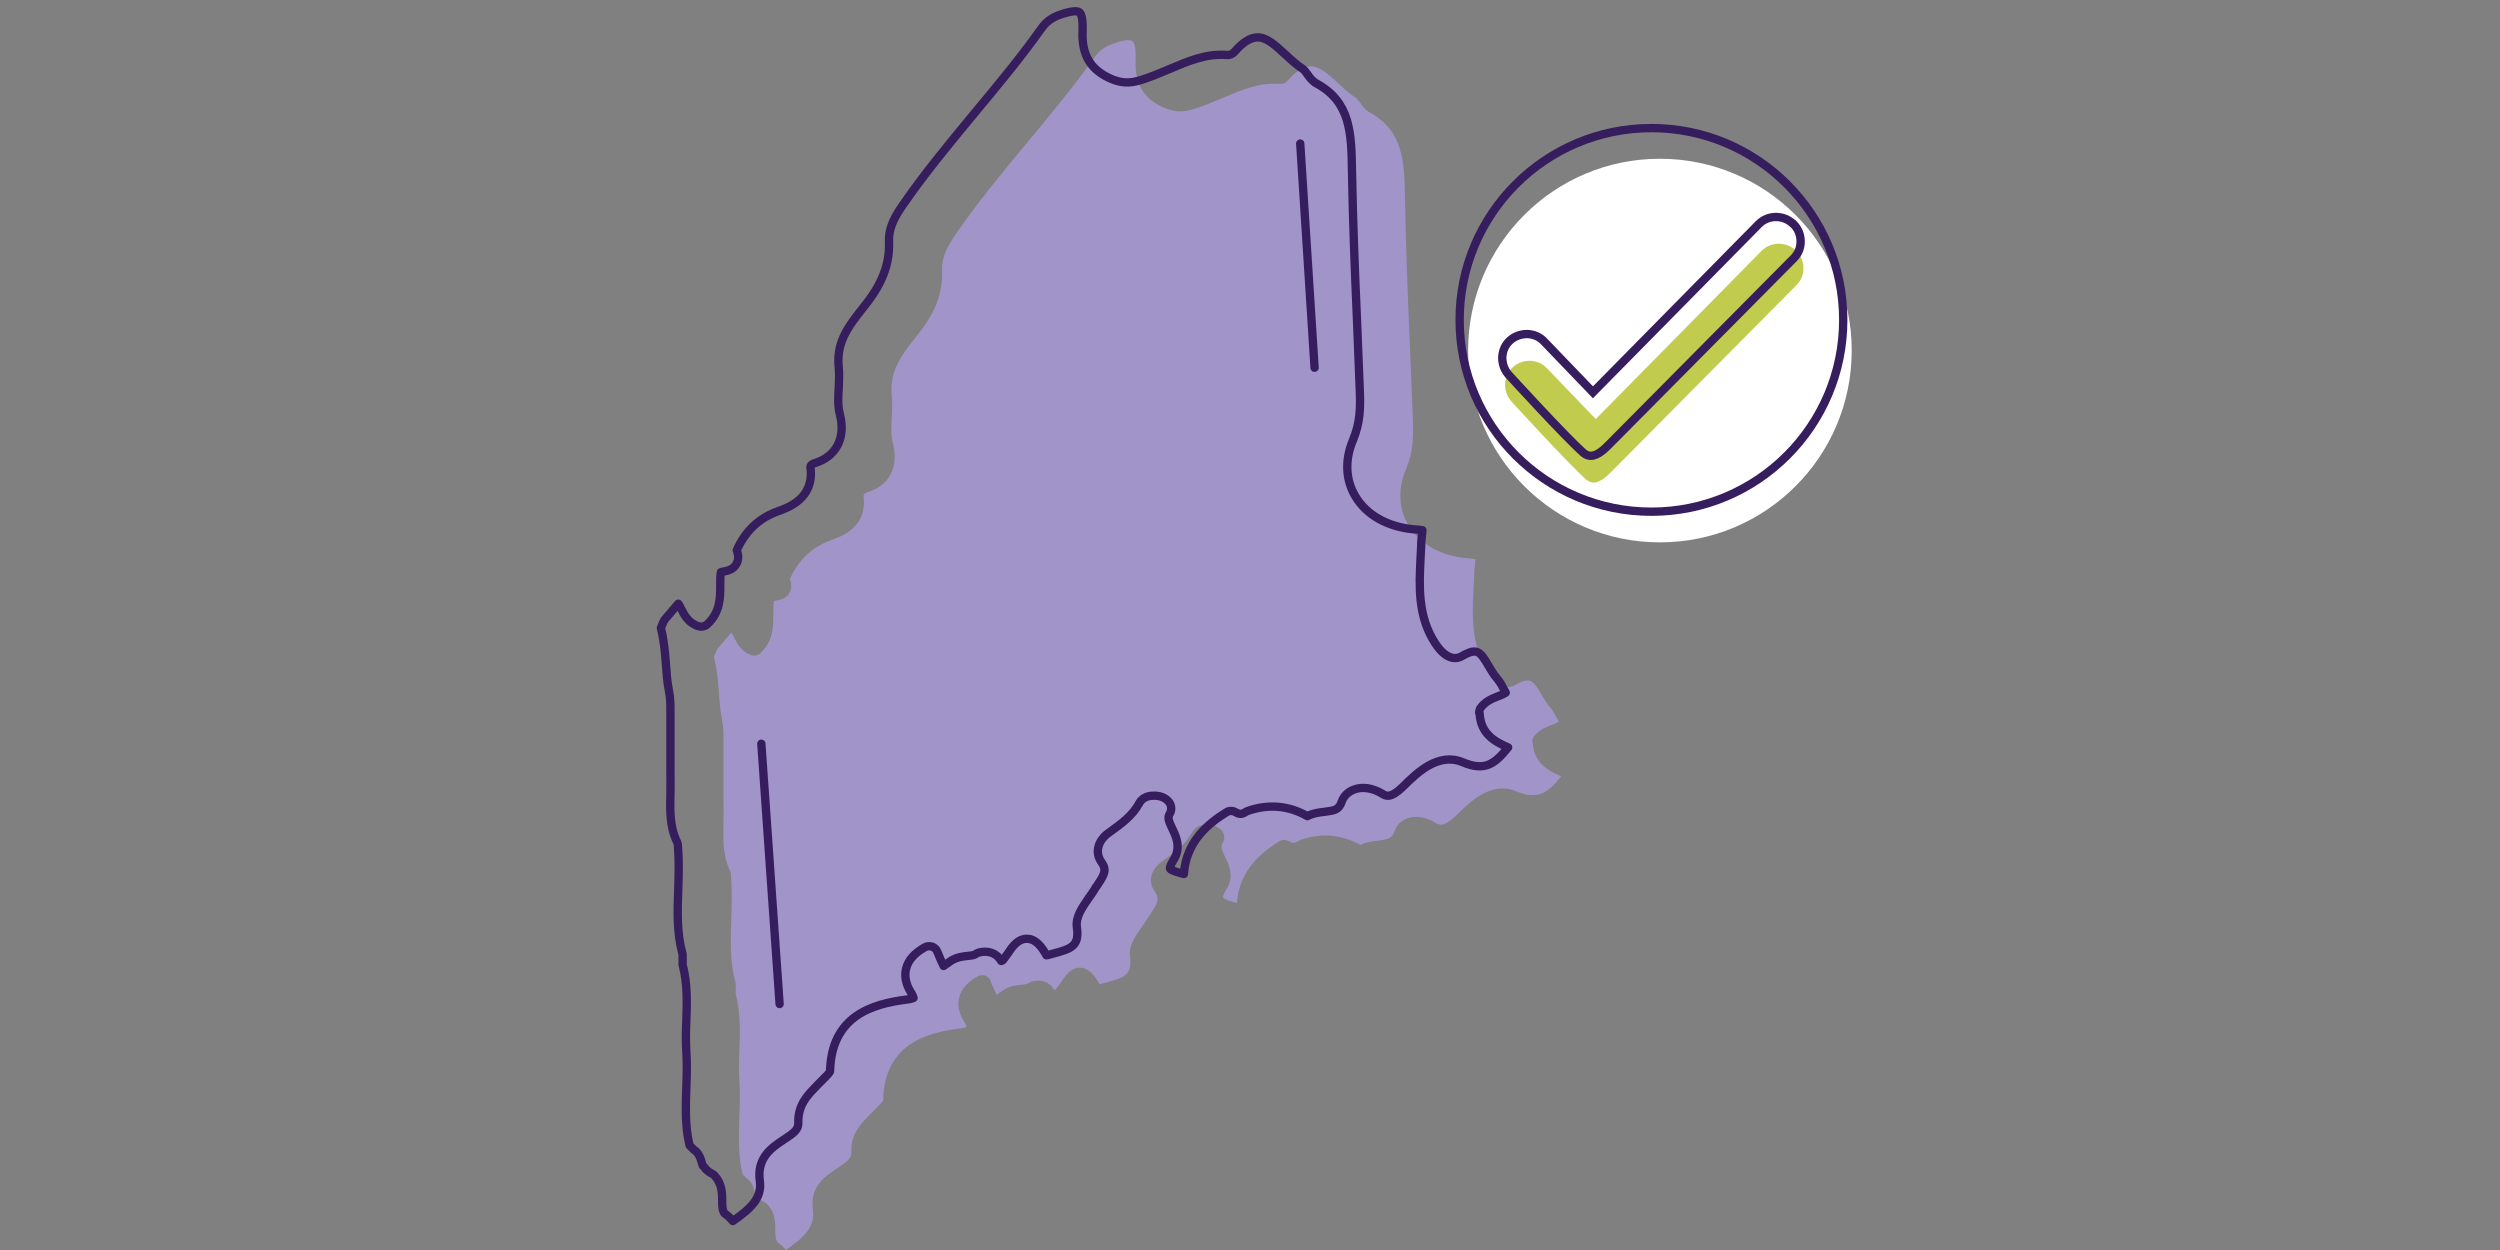 <svg width="300" height="150" viewBox="0 0 300 150" fill="none" xmlns="http://www.w3.org/2000/svg">
<rect x="0" y="0" width="300" height="150" fill="#808080" stroke="none"/>
<g clip-path="url(#clip0_3690_37820)">
<path d="M183.871 89.04C183.871 88.805 183.923 88.544 184.08 88.361C184.654 87.604 185.463 87.291 186.116 87.03C186.533 86.874 186.846 86.743 187.055 86.587C187.003 86.508 186.977 86.43 186.924 86.352C186.637 85.804 186.376 85.308 186.037 84.916C185.62 84.447 185.307 83.899 184.993 83.377C184.524 82.568 184.08 81.811 183.532 81.681C183.036 81.55 182.332 81.889 181.81 82.203C181.34 82.49 180.061 82.933 178.574 80.637C176.486 77.427 176.669 73.8 176.825 70.59C176.851 70.068 176.878 69.572 176.904 69.076C176.904 68.372 176.982 67.824 177.034 67.406C177.034 67.302 177.034 67.197 177.06 67.093C176.773 67.041 176.356 67.015 176.016 66.989C172.911 66.701 170.354 65.292 169.023 63.048C167.822 61.065 167.718 58.664 168.736 56.263C169.597 54.175 169.623 52.375 169.545 50.391C169.44 47.547 169.31 44.676 169.205 41.832C168.944 35.96 168.709 29.906 168.605 23.956C168.527 19.52 168.475 15.762 164.404 13.518C163.856 13.231 163.516 12.761 163.229 12.343C163.047 12.109 162.89 11.874 162.733 11.769C161.977 11.274 161.298 10.647 160.62 10.021C159.419 8.925 158.349 7.881 157.149 7.959C156.366 8.011 155.453 8.586 154.487 9.708C154.252 9.969 153.939 10.099 153.6 10.073C151.147 9.864 149.007 10.778 146.737 11.743C145.484 12.265 144.179 12.839 142.822 13.205C141.361 13.596 140.265 13.205 139.378 12.787C137.133 11.691 136.168 9.943 136.272 7.229C136.35 5.48 136.037 5.037 135.881 4.932C135.724 4.828 135.202 4.645 133.48 5.271C132.566 5.611 131.888 6.106 131.392 6.811C128.887 10.334 126.095 13.7 123.381 16.962C120.38 20.59 117.248 24.348 114.56 28.288C113.438 29.906 112.994 31.185 113.047 32.437C113.203 35.856 111.559 38.387 109.941 40.397C107.984 42.85 106.705 44.676 107.018 47.599C107.097 48.408 107.045 49.243 107.018 50.026C106.94 51.122 106.888 52.166 107.149 53.184C107.88 56.002 106.731 58.22 104.2 59.029C103.574 59.212 103.626 59.473 103.626 59.577C104.096 63.257 100.964 64.379 99.79 64.796C97.441 65.632 95.823 67.171 94.779 69.494C94.936 69.911 95.066 70.511 94.779 71.059C94.414 71.842 93.579 71.999 93.083 72.077C93.031 72.077 92.953 72.103 92.874 72.129C92.796 72.573 92.796 73.147 92.796 73.773C92.796 75.209 92.796 76.957 91.23 78.392C90.943 78.653 90.552 78.732 90.213 78.627C88.986 78.262 88.464 77.244 88.099 76.514C87.968 76.253 87.864 76.07 87.76 75.913L86.089 77.871C85.907 78.236 85.776 78.549 85.672 78.836C86.037 80.271 86.168 81.707 86.272 83.116C86.35 84.238 86.429 85.308 86.637 86.352C86.82 87.213 86.82 88.048 86.82 88.857C86.82 89.144 86.82 89.405 86.82 89.692V96.138C86.846 96.921 86.82 97.73 86.82 98.565C86.768 100.678 86.716 102.662 87.603 104.489C87.655 104.593 87.707 104.723 87.707 104.854C87.864 106.654 87.812 108.455 87.76 110.204C87.655 112.891 87.577 115.397 88.255 117.902C88.281 118.006 88.308 118.111 88.281 118.215V119.233C88.882 121.529 88.803 123.8 88.725 125.992C88.673 127.27 88.647 128.445 88.725 129.645C88.829 131.106 88.777 132.568 88.725 134.003C88.647 136.404 88.569 138.674 89.117 140.919C89.221 141.023 89.299 141.127 89.404 141.206C89.482 141.284 89.56 141.388 89.665 141.467C89.717 141.493 89.795 141.545 89.847 141.597C90.317 142.041 90.474 142.589 90.578 142.98C90.63 143.163 90.708 143.398 90.761 143.424C90.865 143.502 90.969 143.606 91.022 143.737C91.282 143.998 91.543 144.181 91.804 144.311C91.935 144.363 92.039 144.442 92.118 144.546C93.005 145.511 93.031 146.66 93.031 147.573C93.031 148.278 93.057 148.747 93.318 149.087C93.71 149.348 94.023 149.661 94.31 150C96.476 148.486 97.833 147.234 97.546 145.172C97.154 142.354 99.059 141.127 100.442 140.214C101.695 139.405 102.191 138.987 102.165 138.205C102.112 136.117 103.208 134.969 104.174 133.977C104.304 133.82 104.461 133.69 104.591 133.533C104.748 133.377 104.931 133.194 105.113 133.011C105.4 132.724 105.922 132.229 105.975 132.02C106.131 125.391 111.011 123.93 115.239 123.408C115.682 123.356 115.891 123.278 115.995 123.225C115.969 123.121 115.891 122.886 115.656 122.521C115.056 121.555 114.873 120.59 115.108 119.676C115.369 118.659 116.126 117.824 117.352 117.145C117.613 116.989 117.927 116.989 118.214 117.067C118.501 117.171 118.736 117.38 118.84 117.667C119.127 118.372 119.414 119.024 119.597 119.389C119.832 119.233 120.171 118.972 120.484 118.763C121.215 118.319 121.893 118.241 122.441 118.189C122.937 118.137 123.25 118.111 123.459 117.954C123.563 117.876 123.694 117.824 123.824 117.771C124.999 117.484 125.964 117.85 126.512 118.789C126.564 118.763 126.643 118.737 126.695 118.711C126.773 118.633 127.112 118.163 127.295 117.902C127.843 117.067 128.548 116.049 129.722 116.127C130.714 116.206 131.418 117.145 131.94 118.111C132.045 118.111 132.175 118.058 132.279 118.032L132.645 117.928C134.967 117.328 135.907 116.989 135.594 114.744C135.411 113.492 136.272 112.317 137.003 111.247C137.212 110.934 137.446 110.647 137.629 110.334C137.76 110.099 137.916 109.864 138.073 109.656C138.908 108.403 139.221 107.855 138.516 106.889C137.733 105.767 138.099 104.332 139.43 103.392C140.891 102.349 142.248 101.383 143.083 99.843C143.37 99.295 143.997 98.956 144.753 98.956C145.432 98.904 146.319 99.165 146.737 99.843C146.971 100.235 146.971 100.731 146.737 101.122C146.45 101.592 146.606 101.983 147.024 102.871C147.467 103.784 148.172 105.193 147.154 106.733C146.763 107.359 146.737 107.646 146.763 107.698C146.867 107.933 147.885 108.22 148.433 108.351C148.694 104.41 151.434 102.244 153.548 100.939C153.887 100.731 154.304 100.731 154.644 100.939C155.087 101.2 155.4 101.2 155.792 100.939C155.87 100.887 155.948 100.861 156.027 100.809C158.532 99.922 160.959 100.104 163.255 101.409C163.934 101.044 164.665 100.966 165.317 100.887C166.543 100.731 167.039 100.652 167.379 99.661C167.613 98.982 168.161 98.46 168.892 98.199C169.884 97.834 171.136 98.043 172.232 98.721C172.65 98.982 173.224 99.348 174.738 97.86L174.868 97.73C176.408 96.216 178.965 93.711 181.888 94.937C184.498 96.033 185.698 95.224 187.342 93.163C185.776 92.484 184.028 91.545 183.923 89.066L183.871 89.04Z" fill="#A194C8"/>
<path d="M177.504 85.569C177.504 85.334 177.556 85.073 177.713 84.891C178.287 84.134 179.096 83.82 179.748 83.56C180.166 83.403 180.479 83.272 180.688 83.116C180.636 83.038 180.609 82.959 180.557 82.881C180.27 82.333 180.009 81.837 179.67 81.446C179.252 80.976 178.939 80.428 178.626 79.906C178.156 79.097 177.713 78.34 177.165 78.21C176.669 78.079 175.964 78.419 175.442 78.732C174.973 79.019 173.694 79.463 172.207 77.166C170.119 73.956 170.302 70.329 170.458 67.119C170.484 66.597 170.51 66.101 170.536 65.606C170.536 64.901 170.615 64.353 170.667 63.935C170.667 63.831 170.667 63.727 170.693 63.622C170.406 63.57 169.988 63.544 169.649 63.518C166.544 63.231 163.986 61.822 162.655 59.577C161.455 57.594 161.351 55.193 162.368 52.792C163.23 50.705 163.256 48.904 163.177 46.921C163.073 44.076 162.942 41.206 162.838 38.361C162.577 32.49 162.342 26.435 162.238 20.485C162.16 16.049 162.107 12.291 158.036 10.047C157.488 9.76 157.149 9.29 156.862 8.873C156.679 8.638 156.523 8.403 156.366 8.299C155.609 7.803 154.931 7.176 154.252 6.55C153.052 5.454 151.982 4.41 150.782 4.489C149.999 4.541 149.085 5.115 148.12 6.237C147.885 6.498 147.572 6.628 147.233 6.602C144.78 6.394 142.64 7.307 140.369 8.273C139.117 8.794 137.812 9.369 136.455 9.734C134.994 10.125 133.898 9.734 133.01 9.316C130.766 8.22 129.801 6.472 129.905 3.758C129.983 2.009 129.67 1.566 129.513 1.461C129.357 1.357 128.835 1.174 127.113 1.801C126.199 2.14 125.521 2.636 125.025 3.34C122.52 6.863 119.727 10.23 117.013 13.492C114.012 17.119 110.881 20.877 108.193 24.817C107.071 26.435 106.627 27.714 106.679 28.967C106.836 32.385 105.192 34.917 103.574 36.926C101.617 39.379 100.338 41.206 100.651 44.129C100.73 44.937 100.677 45.773 100.651 46.555C100.573 47.651 100.521 48.695 100.782 49.713C101.512 52.531 100.364 54.749 97.833 55.559C97.207 55.741 97.259 56.002 97.259 56.106C97.728 59.786 94.597 60.908 93.423 61.326C91.074 62.161 89.456 63.7 88.412 66.023C88.569 66.441 88.699 67.041 88.412 67.589C88.047 68.372 87.212 68.528 86.716 68.606C86.664 68.606 86.585 68.633 86.507 68.659C86.429 69.102 86.429 69.677 86.429 70.303C86.429 71.738 86.429 73.487 84.863 74.922C84.576 75.183 84.185 75.261 83.845 75.157C82.619 74.791 82.097 73.774 81.732 73.043C81.601 72.782 81.497 72.599 81.392 72.443L79.722 74.4C79.54 74.765 79.409 75.078 79.305 75.365C79.67 76.801 79.8 78.236 79.905 79.645C79.983 80.767 80.061 81.837 80.27 82.881C80.453 83.742 80.453 84.577 80.453 85.386C80.453 85.673 80.453 85.934 80.453 86.221V92.667C80.479 93.45 80.453 94.259 80.453 95.094C80.401 97.208 80.349 99.191 81.236 101.018C81.288 101.122 81.34 101.253 81.34 101.383C81.497 103.184 81.445 104.984 81.392 106.733C81.288 109.421 81.21 111.926 81.888 114.431C81.914 114.536 81.94 114.64 81.914 114.744V115.762C82.514 118.059 82.436 120.329 82.358 122.521C82.306 123.8 82.28 124.974 82.358 126.174C82.462 127.636 82.41 129.097 82.358 130.532C82.28 132.933 82.201 135.204 82.749 137.448C82.854 137.552 82.932 137.657 83.036 137.735C83.115 137.813 83.193 137.918 83.297 137.996C83.35 138.022 83.428 138.074 83.48 138.126C83.95 138.57 84.106 139.118 84.211 139.509C84.263 139.692 84.341 139.927 84.393 139.953C84.498 140.031 84.602 140.136 84.654 140.266C84.915 140.527 85.176 140.71 85.437 140.84C85.568 140.893 85.672 140.971 85.75 141.075C86.638 142.041 86.664 143.189 86.664 144.102C86.664 144.807 86.69 145.277 86.951 145.616C87.342 145.877 87.655 146.19 87.942 146.529C90.108 145.016 91.465 143.763 91.178 141.702C90.787 138.883 92.692 137.657 94.075 136.743C95.328 135.934 95.823 135.517 95.797 134.734C95.745 132.646 96.841 131.498 97.807 130.506C97.937 130.35 98.094 130.219 98.224 130.063C98.381 129.906 98.564 129.723 98.746 129.541C99.033 129.254 99.555 128.758 99.607 128.549C99.764 121.921 104.644 120.459 108.871 119.937C109.315 119.885 109.524 119.807 109.628 119.755C109.602 119.65 109.524 119.416 109.289 119.05C108.689 118.085 108.506 117.119 108.741 116.206C109.002 115.188 109.759 114.353 110.985 113.674C111.246 113.518 111.559 113.518 111.846 113.596C112.133 113.7 112.368 113.909 112.473 114.196C112.76 114.901 113.047 115.553 113.23 115.919C113.464 115.762 113.804 115.501 114.117 115.292C114.847 114.849 115.526 114.77 116.074 114.718C116.57 114.666 116.883 114.64 117.092 114.483C117.196 114.405 117.327 114.353 117.457 114.301C118.631 114.014 119.597 114.379 120.145 115.318C120.197 115.292 120.275 115.266 120.328 115.24C120.406 115.162 120.745 114.692 120.928 114.431C121.476 113.596 122.18 112.578 123.355 112.657C124.346 112.735 125.051 113.674 125.573 114.64C125.677 114.64 125.808 114.588 125.912 114.562L126.278 114.457C128.6 113.857 129.54 113.518 129.226 111.274C129.044 110.021 129.905 108.847 130.636 107.777C130.844 107.464 131.079 107.176 131.262 106.863C131.392 106.628 131.549 106.394 131.706 106.185C132.541 104.932 132.854 104.384 132.149 103.419C131.366 102.297 131.732 100.861 133.063 99.922C134.524 98.878 135.881 97.912 136.716 96.373C137.003 95.825 137.629 95.485 138.386 95.485C139.065 95.433 139.952 95.694 140.369 96.373C140.604 96.764 140.604 97.26 140.369 97.651C140.082 98.121 140.239 98.513 140.656 99.4C141.1 100.313 141.805 101.722 140.787 103.262C140.395 103.888 140.369 104.175 140.395 104.228C140.5 104.462 141.518 104.75 142.066 104.88C142.327 100.94 145.067 98.773 147.18 97.469C147.52 97.26 147.937 97.26 148.276 97.469C148.72 97.73 149.033 97.73 149.425 97.469C149.503 97.417 149.581 97.391 149.66 97.338C152.165 96.451 154.592 96.634 156.888 97.939C157.567 97.573 158.297 97.495 158.95 97.417C160.176 97.26 160.672 97.182 161.011 96.19C161.246 95.511 161.794 94.99 162.525 94.729C163.517 94.363 164.769 94.572 165.865 95.251C166.283 95.511 166.857 95.877 168.37 94.389L168.501 94.259C170.041 92.745 172.598 90.24 175.521 91.467C178.13 92.563 179.331 91.754 180.975 89.692C179.409 89.014 177.661 88.074 177.556 85.595L177.504 85.569Z" stroke="#361D5D" stroke-linecap="round" stroke-linejoin="round"/>
<path d="M199.19 65.084C211.901 65.084 222.206 54.779 222.206 42.067C222.206 29.355 211.901 19.05 199.19 19.05C186.478 19.05 176.173 29.355 176.173 42.067C176.173 54.779 186.478 65.084 199.19 65.084Z" fill="white"/>
<path d="M215.526 30.089C214.378 28.966 212.525 28.966 211.403 30.089L191.491 50.287L185.646 44.207C185.124 43.633 184.393 43.319 183.61 43.293C182.828 43.293 182.097 43.554 181.523 44.076C180.949 44.598 180.635 45.329 180.609 46.112C180.609 46.895 180.87 47.625 181.392 48.199C181.679 48.513 188.203 55.663 190.369 57.568C190.656 57.803 190.943 57.907 191.23 57.907C192.092 57.907 192.953 57.02 193.449 56.524L215.578 34.212C216.126 33.664 216.439 32.933 216.413 32.15C216.413 31.367 216.1 30.637 215.552 30.089H215.526Z" fill="#C1CB4D"/>
<path d="M215.187 26.879C214.039 25.757 212.186 25.757 211.064 26.879L191.153 47.077L185.307 40.997C184.785 40.423 184.054 40.11 183.272 40.084C182.489 40.084 181.758 40.344 181.184 40.866C180.61 41.388 180.297 42.119 180.271 42.902C180.271 43.685 180.531 44.416 181.053 44.99C181.34 45.303 187.864 52.453 190.03 54.358C190.317 54.593 190.605 54.697 190.892 54.697C191.753 54.697 192.614 53.81 193.11 53.314L215.239 31.002C215.787 30.454 216.1 29.723 216.074 28.941C216.074 28.158 215.761 27.427 215.213 26.879H215.187Z" stroke="#361D5D" stroke-miterlimit="10"/>
<path d="M198.172 61.404C210.884 61.404 221.189 51.099 221.189 38.387C221.189 25.675 210.884 15.371 198.172 15.371C185.46 15.371 175.155 25.675 175.155 38.387C175.155 51.099 185.46 61.404 198.172 61.404Z" stroke="#361D5D" stroke-miterlimit="10"/>
<path d="M156.027 17.223L157.75 44.128" stroke="#361D5D" stroke-linecap="round" stroke-linejoin="round"/>
<path d="M91.361 89.249L93.553 120.485" stroke="#361D5D" stroke-linecap="round" stroke-linejoin="round"/>
</g>
<defs>
<clipPath id="clip0_3690_37820">
<rect width="144.468" height="150" fill="white" transform="translate(78)"/>
</clipPath>
</defs>
</svg>

